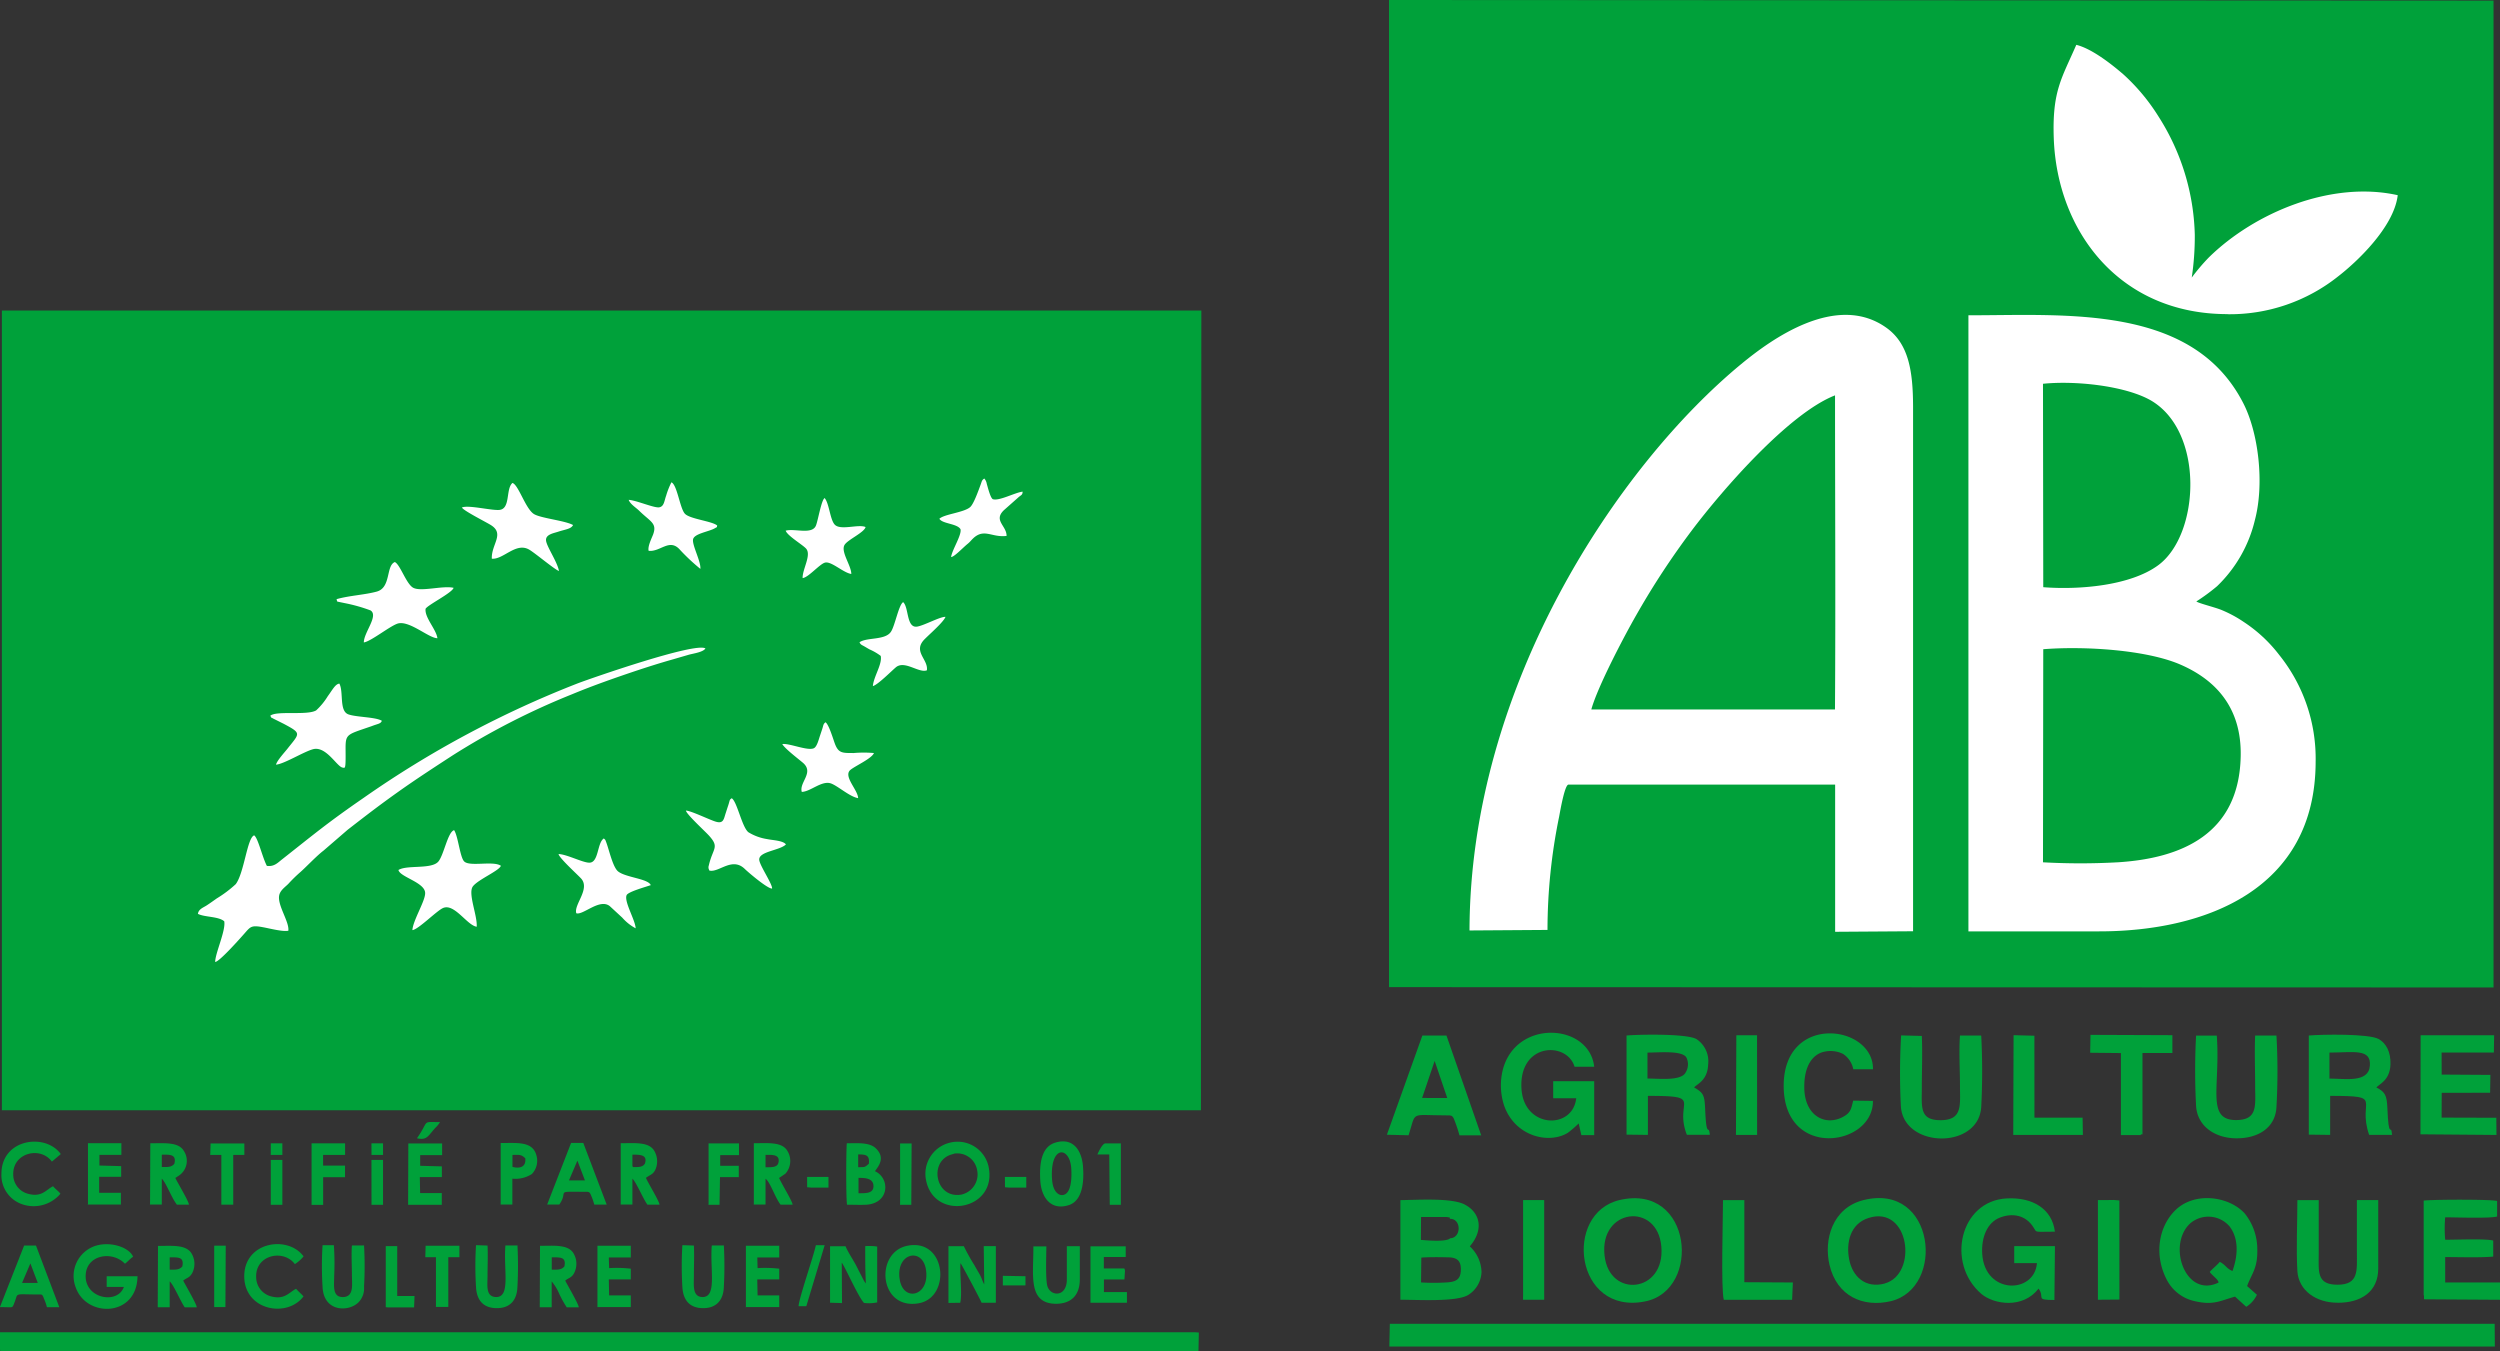 <svg id="Plan_1" data-name="Plan 1" xmlns="http://www.w3.org/2000/svg" width="468.37" height="253.2" viewBox="0 0 468.37 253.2"><rect x="0" y="0" width="468.37" height="253.2" fill="#333333" stroke="none"/><title>logos_bios_2019</title><path d="M.36,208H225l.08-149.82H.36Zm206.47,34.17V239.7h3.84l.09-1.42a1.61,1.61,0,0,0,0-.31c-.09-.29,0-.17-.15-.33h-3.8V235.5h4.1v-2h-6.6v10.57h6.83v-2h-4.31Zm-18.94-1.35h4.24V239.1l-4.24-.08v1.77ZM72.24,244.72c.2.35-.2.13.45.22h4.9l.08-2.14H74.43v-9.34H72.28v11.38Zm77.37,0h1.46l3.44-11.43h-1.65c-.4,2-3.31,10.34-3.23,11.46Zm-109.5.16h2.13l.06-11.51H40.14v11.55Zm39.57-9.35h2v9.32H84v-9.32h2.08v-2.15H79.75l-.06,2.19Zm60,9.35H146v-2.19h-4.06l-.06-3H146v-2a23,23,0,0,0-4.06-.11l-.05-2H146v-2.19h-6.25v11.54Zm-27.8,0h6.31v-2.19h-4.06l-.06-3h4.12v-2a23,23,0,0,0-4.06-.11l-.06-2h4.12v-2.2h-6.25v11.54Zm81.73-10.94c0,5.08-1,10.28,4.22,10.32,2.9,0,4.48-1.64,4.48-4.57v-6.22h-2.43v6.23c0,3.33-3,3.24-3.64,1.28-.38-1.25-.2-5.85-.2-7.47l-2.43,0V234Zm-58.09-.6h-2.16c-.36,4.53,1,9.6-1.68,9.66-2,0-1.67-2.22-1.67-4s.09-3.85,0-5.65l-2.16-.07a65.48,65.48,0,0,0,0,7.8c.12,2.47,1.35,4,3.9,4s3.8-1.59,3.87-4a72.3,72.3,0,0,0,0-7.79Zm-38.66,0H94.7c-.38,4.52,1,9.59-1.68,9.66-2.08,0-1.67-2.2-1.67-4s.09-3.87,0-5.65l-2.16-.07a63.43,63.43,0,0,0,0,7.8c.11,2.49,1.35,4,3.9,4s3.78-1.56,3.86-4a72.3,72.3,0,0,0,0-7.79Zm-28.76,0H65.94c-.13,1.72,0,3.8,0,5.54s.43,4.07-1.65,4.12-1.67-2.19-1.67-4a49.45,49.45,0,0,0-.06-5.71H60.44a63.27,63.27,0,0,0,0,7.79c.2,4.75,4.86,4.73,6.69,2.95a3.71,3.71,0,0,0,1.08-2.95,67.48,67.48,0,0,0,0-7.79Zm-11.22,9.55c-.46-.54-.91-.87-1.4-1.44-1.28.63-2.11,2.09-4.62,1.44A3.74,3.74,0,0,1,48,239.21c-.11-4.12,5.12-5.24,7.25-2.38a6.63,6.63,0,0,0,1.63-1.45c-2.91-4-11.07-2.77-11.11,3.67s8,7.95,11.09,3.84Zm-56.82,2c2.45,0,2.15.18,2.49-.42,0,0,.24-.61.27-.7.59-1.63-.16-1.25,4.57-1.25.5,0,.5,0,.74.46a5.1,5.1,0,0,0,.22.57,8.23,8.23,0,0,1,.45,1.35h2.32L6.75,233.35H4.53L0,244.87Zm5.64-8.2,1.39,3.67H4.14L5.7,236.7Zm23.86,8.22H31.8v-4.84c.75.62,2.11,3.91,2.83,4.86h2.24c0-.59-2.08-4.1-2.53-5,.33-.33.84-.48,1.19-.79a2.66,2.66,0,0,0,.72-1.19,3.77,3.77,0,0,0-.32-3.06c-1-1.79-3.79-1.46-6.32-1.47L29.56,245Zm2.24-9.35h.52c1.39,0,2.16.13,1.85,1.7-.57.66-1.21.61-2.37.61v-2.32Zm69.34,9.35h2.23v-4.84a9.54,9.54,0,0,1,1.45,2.41,20.2,20.2,0,0,0,1.37,2.45h2.25c0-.57-2.11-4.15-2.53-5,.6-.59,1.41-.46,1.9-2a3.77,3.77,0,0,0-.32-3.06c-1-1.8-3.78-1.46-6.31-1.47l-.05,11.54Zm2.23-9.35h.52c1.4,0,2.18.14,1.86,1.7-.57.66-1.21.61-2.37.61v-2.32ZM170,233.39c-6.14,1.23-5.35,12.06,2.1,10.78C178.26,243.12,177.34,231.92,170,233.39Zm-1.48,6c-.52-4.81,4.51-5.74,5-1.28C174.1,243,169,244,168.53,239.39Zm-13,4.65V233.48h2.9c.4,1,1.32,2.38,1.91,3.46l1.57,3.07.33.45c-.13-2.94-.12-4-.12-7a10.48,10.48,0,0,1,2.24.08V244a7.38,7.38,0,0,1-2.48.1c-1.16-1.3-3.5-6.7-4.16-7.55l.05,7.58-2.24-.07Zm22.18.06V233.47h2.88a38.16,38.16,0,0,0,2,3.59c.34.63.64,1.1,1,1.75s.49,1.24.83,1.82l-.1-7.17h2.27v10.61h-2.67c-.17-.5-3.72-7.16-3.95-7.42-.17,2,.35,5.63-.05,7.42Zm-151.91-5H20v2h3.22c-1.15,3.28-7.06,2.25-7.16-1.88s4.94-5,7.36-2.46c.54-.41.94-.92,1.53-1.31-.85-2-5.06-3.16-7.91-1.69a5.94,5.94,0,0,0-2.86,7.39c2,5.82,11.58,5.61,11.59-2.13ZM0,252.64l.06.56H224.54l.07-3.55-.61-.05H0v3Zm78.15-39.38c1.82.39,2-.36,3.37-1.91a5,5,0,0,0,.92-1.13c-3.54,0-1.91-.41-4.29,3Zm-17.61,3.11v2h4.11v2.17H60.55v5.19H58.38V214.2h6.28v2.17Zm9.06-2.17h2.17v2.17H69.61Zm0,3.11h2.17v8.41H69.61ZM50.74,214.2h2.17v2.17H50.74Zm0,3.11h2.17v8.41H50.74ZM178,214.07a6,6,0,0,0-4.46,7.21c1.65,7.59,13.42,5.41,11.67-2.75a5.93,5.93,0,0,0-7.08-4.49Zm.66,2.08a3.77,3.77,0,0,1,4.4,3,3.88,3.88,0,0,1-2.92,4.65h0c-5,.91-6.31-6.65-1.46-7.61v0Zm-19.95,9.55c1.17,0,2.55.06,3.65,0,4.35-.33,4.4-5,1.57-6.28.72-1,2-2.53.14-4.31-1.22-1.15-3.56-.92-5.41-.92-.14,1.2-.17,10.75.05,11.54Zm2.14-9.42c1.47,0,2.1.17,1.94,1.74-.77.67-.66.64-2,.65v-2.39Zm0,4.39c1.28,0,2.71.08,2.8,1.44.09,1.53-1.48,1.44-2.8,1.44Zm-132.77,5h2.24v-4.84c.73.6,1.85,3.62,2.83,4.86H35.4c0-.61-2.1-4.06-2.54-5l.62-.41a3.34,3.34,0,0,0,1-4.61v0c-1-1.8-3.76-1.46-6.31-1.48l-.05,11.55Zm2.24-9.35h.52c1.35,0,2.2.15,1.84,1.7-.55.68-1.2.62-2.36.62v-2.32Zm85.93,9.35h2.24v-4.84c.68.56,2,3.76,2.81,4.86h2.26c0-.6-2.1-4-2.53-5a.92.92,0,0,1,.29-.23c.68-.45,1.24-.54,1.63-1.75a3.86,3.86,0,0,0-.34-3.06c-1-1.8-3.76-1.46-6.31-1.47v11.54Zm2.24-9.35c1.43,0,2.87,0,2.35,1.66-.44.75-1.29.66-2.26.67l-.09-.25v-2.08Zm22.7,9.35h2.24v-4.84c.87.61,1.8,3.57,2.82,4.86h2.25c0-.58-2.11-4-2.53-5l1.18-.8a3.57,3.57,0,0,0,.4-4.23c-1-1.81-3.77-1.47-6.31-1.48v11.54Zm2.24-7v-2.31h.68c1.07,0,2,.19,1.75,1.41-.18,1-1.37.91-2.43.91Zm-40.87,7h2.23c1.91-2.69-1.18-2.39,5.11-2.39.67,0,.67.29,1,1.05a10.68,10.68,0,0,1,.45,1.35h2.32l-4.38-11.55H107l-4.47,11.51v0Zm5.64-8.19,1.4,3.67h-3l1.56-3.65Zm89.51-3.41c-2.64.81-3,4-2.8,7.22.21,3,1.94,5.57,5.33,4.49,2.5-.8,2.9-4.17,2.67-7.21S201.07,213.05,197.72,214.07Zm-.59,7.06c-.51-6.64,3.25-6.41,3.57-2.4.13,1.56.07,4-.89,4.84S197.32,223.66,197.13,221.13ZM11.35,223.67c-.43-.57-.91-.84-1.4-1.43-1.29.63-2.09,2.1-4.62,1.43A3.71,3.71,0,0,1,2.49,220c-.08-4.06,5.14-5.29,7.24-2.37l1.67-1.42c-2.88-4-11.08-2.87-11.12,3.64a5.75,5.75,0,0,0,3.9,5.77,6.56,6.56,0,0,0,7.17-2Zm5,2h6.31v-2.2H18.59v-3h4.12v-2l-4.07-.11v-2h4.11v-2.19H16.49v11.54Zm77.44,0H96v-4.85a5.66,5.66,0,0,0,3.65-.87,3.57,3.57,0,0,0,.87-3.44c-.7-2.79-3.7-2.34-6.71-2.37v11.55Zm2.22-9.3c1.25,0,1.62-.14,2.41.63.2,1.61-1,2-2.4,1.61v-2.24Zm36.65,9.35h2.15l.09-5.19h3.52v-2.12h-3.48v-2h3.52v-2.2h-5.7v11.54Zm-93.18-9.35h2v9.32h2.23v-9.32h2.08v-2.15H39.46l-.06,2.19Zm166.13-.08h2.22l.09,9.43H210V214.21h-2.9c-.52,0-1.3,1.57-1.5,2.11v0Zm-37,9.43h2.13l.06-11.5h-2.16v11.55Zm19.68-3.29.76.06h3.23v-2h-4Zm-37.06,0,.76.06h3.23v-2h-4Zm-74.76,3.29h6.31v-2.2H78.72l-.06-3h4.13v-2l-4.06-.11v-2h4.11v-2.19H76.51Z" transform="translate(-0.01 0)" style="fill:#00a13a"/><polygon points="457.45 204.74 466.52 204.72 466.57 201.38 457.44 201.32 457.43 197.19 467.22 197.19 467.27 193.95 453.5 193.96 453.47 212.51 467.71 212.63 467.68 209.41 457.43 209.38 457.45 204.74" style="fill:#00a13a"/><path d="M401.08,212.6c.35-.38.32.51.32-.93V197.28H407v-3.34l-15.34-.06-.06,3.35,5.76.06v15.36H401Z" transform="translate(-0.01 0)" style="fill:#00a13a"/><polygon points="325.23 212.63 329.19 212.63 329.18 193.95 325.3 193.95 325.23 212.63" style="fill:#00a13a"/><polygon points="285.35 242.66 285.34 243.5 289.3 243.5 289.3 224.83 288.29 224.83 286.36 224.83 285.35 224.83 285.35 242.66" style="fill:#00a13a"/><polygon points="393.04 243.5 393.28 243.5 397.07 243.47 397.06 224.9 395.93 224.81 394.72 224.83 394 224.83 393.04 224.83 393.04 243.5" style="fill:#00a13a"/><polygon points="377.18 212.63 390.22 212.63 390.22 212.39 390.17 209.39 381.15 209.39 381.14 194.04 377.24 193.94 377.18 212.63" style="fill:#00a13a"/><path d="M323,243.51h12.76l.14-3.24-9.09-.05V224.84h-4c0,3.18-.4,16.67.15,18.68Z" transform="translate(-0.01 0)" style="fill:#00a13a"/><path d="M350.9,206.25l-3.69-.05c-.4,1.47-.41,2.14-1.66,2.9-3.45,2.08-7.6,0-7.51-5.6,0-3,1-5.41,3.09-6.27a5.31,5.31,0,0,1,4.17.22,4.45,4.45,0,0,1,1.92,2.87h3.69c.13-8.36-16.8-10.61-16.73,3.19s16.81,11.25,16.72,2.75Z" transform="translate(-0.01 0)" style="fill:#00a13a"/><path d="M271,194h-4.51l-6.65,18.59,4.07.1c1.46-4.59.17-3.74,6.9-3.73,1.39,0,1.34-.12,2,1.74.23.68.45,1.27.63,2h4.07Zm-4.56,11.7,2.35-6.93,2.36,6.94Z" transform="translate(-0.01 0)" style="fill:#00a13a"/><path d="M438,244.07c4.36,0,7.57-2.06,7.57-6.43V224.83h-4v9.67c0,3.54.4,6.18-3.61,6.19s-3.54-2.49-3.54-5.95v-9.9h-4c0,4.22-.24,9.16,0,13.29.22,3.68,3.57,5.94,7.49,5.93Z" transform="translate(-0.01 0)" style="fill:#00a13a"/><path d="M371.09,194h-3.88c-.22,2.95,0,6.56,0,9.54,0,3.45.49,6.22-3.42,6.32-4.23.11-3.73-2.44-3.73-6.08,0-3.13.14-6.61,0-9.7l-3.88-.1a123.29,123.29,0,0,0-.05,13.18c.37,8,14.57,8.27,15.06.22a129,129,0,0,0,0-13.34Z" transform="translate(-0.01 0)" style="fill:#00a13a"/><path d="M426.39,194h-3.88c-.14,3.11,0,6.44,0,9.52,0,3.53.54,6.27-3.48,6.32-5.8.07-3-6.17-3.71-15.82h-3.88a125.39,125.39,0,0,0,0,13.15c.21,3.72,3.38,6,7.38,6.09,4.22.07,7.46-1.94,7.68-5.84a120,120,0,0,0,0-13.41Z" transform="translate(-0.01 0)" style="fill:#00a13a"/><path d="M454.14,242.67v.75l14.24.09v-3.24H458.11v-4.76c2.63,0,6.52.13,9-.09v-3c-1.43-.4-7.1-.14-9-.16a24.54,24.54,0,0,1,0-4.2c2,0,8.3.24,9.73-.15V225c-1.22-.33-12.14-.28-13.76-.07v17.77Z" transform="translate(-0.01 0)" style="fill:#00a13a"/><path d="M303.46,224.82c-10.63,2.45-8.44,21.64,4.75,19C318.84,241.74,317.1,221.66,303.46,224.82Zm-2.84,10.4c-1-8.85,9.94-10.1,10.64-1.65C312,242.21,301.5,243.32,300.62,235.22Z" transform="translate(-0.01 0)" style="fill:#00a13a"/><path d="M349.15,224.83c-5.89,1.46-7.49,7.49-6.38,12.17,1.38,5.83,6.28,8,11.49,6.77C364.56,241.29,362.54,221.51,349.15,224.83Zm4,15.63c-3.73,1-6.1-1.39-6.7-4.5s.16-6.68,3.64-7.78c7.69-2.46,9.3,10.58,3,12.28Z" transform="translate(-0.01 0)" style="fill:#00a13a"/><path d="M381.94,241.4c-2.92,3.85-8.37,3-10.74,1-6.65-5.74-4-17.44,4.79-17.88,4.88-.25,8.49,2,9,6.23-4,0-3.35.24-4-.79-1.47-2.36-4-2.75-6.32-1.84s-3.5,3.63-3.29,6.85c.52,7.62,9.8,7.46,10.25,1.67h-4.26v-3.18H385l-.1,10.09c-3.76,0-1.67-.44-3-2.17Z" transform="translate(-0.01 0)" style="fill:#00a13a"/><path d="M295.8,210.59l.47,2.07h2.41v-10.1H291v3.2h4.31c-.63,5.88-9.67,5.69-10.24-1.61-.67-8.8,8.47-9.14,9.93-4.3h3.68c-.92-8.12-14.53-9-17.09.45a12.1,12.1,0,0,0,.18,6.72c2,5.92,8.46,7.4,12,5.19a22,22,0,0,0,2-1.73Z" transform="translate(-0.01 0)" style="fill:#00a13a"/><path d="M447.28,207.58c-.1-2.37-.42-3-2.06-3.85.59-.68,2.53-1.33,2.64-4.31.09-2.35-.84-4-2.23-4.77-1.86-1-10.41-.87-13.07-.65v18.57l4,.05v-7.31c10.39,0,5,.66,7.3,7.3h4.29C448,210.26,447.53,213.86,447.28,207.58ZM444,199.66c-.22,3.28-4.75,2.4-7.57,2.41V197.2C440.92,197.19,444.27,196.39,444,199.66Z" transform="translate(-0.01 0)" style="fill:#00a13a"/><path d="M319.46,207.64c-.11-2.52-.37-2.93-2.06-3.91.61-.7,2.51-1.31,2.63-4.31a5,5,0,0,0-2.22-4.77c-1.88-1-10.37-.87-13.07-.65v18.57l4,.05v-7.31c10.78,0,4.81.91,7.3,7.29h4.3C320.14,210.33,319.71,213.73,319.46,207.64Zm-3.87-6.4c-1.21,1.25-4.83.82-6.93.82V197.2c2.26,0,6.66-.45,7.33,1A2.92,2.92,0,0,1,315.59,201.24Z" transform="translate(-0.01 0)" style="fill:#00a13a"/><path d="M422.91,234a10.75,10.75,0,0,0-2.32-6.62c-2.89-3.24-9.35-4.21-13-.68-3.26,3.17-4.07,8.59-1.53,13.26a7.72,7.72,0,0,0,5.09,3.8c3.58.84,4.77-.07,7.59-.84l2.1,1.91a5.34,5.34,0,0,0,2-2.26L421,240.94C421.89,238.53,423,237.65,422.91,234Zm-4.65,4.12c-1.14-.46-1.3-1.18-2.38-1.71-.62.74-1.3,1.21-1.88,1.88.39.62,1.68,1.47,1.64,2-6.16,3-9.7-7-5.31-11.08a5.23,5.23,0,0,1,7.39.56l0,0C419.52,232.15,419.25,235.35,418.26,238.13Z" transform="translate(-0.01 0)" style="fill:#00a13a"/><path d="M275.37,233.5c2.66-3.06,2-6.33-1-7.86-2.5-1.26-8.78-.83-12-.8V243.5c3.13,0,10.51.46,12.72-.9a5.3,5.3,0,0,0,2.48-4.26A6.75,6.75,0,0,0,275.37,233.5ZM266.24,228H271c1.1.17.41.07.69.34,2.12,0,2.13,3.56,0,3.65-.69.73-4.51.39-5.48.3ZM271,240.26a37.79,37.79,0,0,1-4.76,0l.05-4.65c1.48-.11,3.45-.09,4.95-.05,1.67,0,2.5.57,2.46,2.35S272.81,240.17,271,240.26Z" transform="translate(-0.01 0)" style="fill:#00a13a"/><polygon points="260.29 252.27 467.4 252.27 467.4 252.03 467.37 248.01 260.38 248.01 260.29 252.27" style="fill:#00a13a"/><polygon points="260.23 184.94 260.23 0 467.16 0.11 467.16 185 260.23 184.94" style="fill:#00a13a"/><path d="M417.32,58.87a32.59,32.59,0,0,0,20.76-7.11c3.28-2.53,10.43-9.14,11.14-15.19-12.37-2.77-26.77,3.22-35.36,11.63A37.13,37.13,0,0,0,410.63,52a52.23,52.23,0,0,0,.57-8,43,43,0,0,0-6.79-22.16,37.16,37.16,0,0,0-6.55-7.87C396,12.36,392.09,9.16,389,8.4c-2.71,6.25-4.54,8.63-4.22,17.52.63,17.44,12.32,32.95,32.57,32.93Z" transform="translate(-0.01 0)" style="fill:#fff"/><path d="M427,122.68a27,27,0,0,0-6.6-6.14,23.09,23.09,0,0,0-4.21-2.27c-1.34-.54-4.17-1.21-4.7-1.59a36.36,36.36,0,0,0,3.89-2.86,25.28,25.28,0,0,0,7.08-12.39c1.8-6.78.7-16.39-2.23-22C410.7,57,387.08,59.07,368.79,59.07V174.49h24.5c19.89,0,40.51-7.83,40.55-31.77A31,31,0,0,0,427,122.68ZM382.76,71.9c6.13-.62,15.21.38,20,3,10.29,5.7,9.46,25.22,1.58,31-5.12,3.77-14.56,4.65-21.53,4.11Zm14,89.65a125.74,125.74,0,0,1-14,0l.05-39.92c7.7-.61,19.19.11,25.56,2.82,6.6,2.82,11.64,8,11.43,17.26-.31,14.59-11.13,19.09-23,19.84Z" transform="translate(-0.01 0)" style="fill:#fff"/><path d="M353.47,61.44c-9.35-6.75-21.6,2.1-27.24,6.76-22.85,18.85-50.81,60.06-50.91,106.12l14.61-.1A105.76,105.76,0,0,1,292.11,153c.17-.87,1-5.8,1.71-6h50v27.57l14.6-.1V76.17C358.4,69.66,357.65,64.46,353.47,61.44Zm-9.68,71.48H298.14c1.16-4.23,6.19-13.8,8.47-17.77A148.19,148.19,0,0,1,317,99.33c5.6-7.43,18.11-21.88,26.8-25.26C343.8,93.57,343.92,113.47,343.79,132.92Z" transform="translate(-0.01 0)" style="fill:#fff"/><path d="M117.75,93.64c1.48.09,4.74,1.53,5.72,1.41s1-1.28,1.33-2.15a14.27,14.27,0,0,1,1-2.54c1.07.45,1.59,4.87,2.52,5.88s5.13,1.39,6.06,2.22c-.15.42.18.14-.43.5-1.12.66-3.92,1-4.1,2.11s1.52,4.17,1.37,5.51a37.35,37.35,0,0,1-3.94-3.71c-1.91-2-3.61.58-5.75.32-.2-.8.51-2.23.82-3,.82-2.19-.45-2.4-2.64-4.55-.54-.53-1.65-1.21-1.92-2ZM86.58,95.07c1.17-.49,5.3.55,6.89.47,2.26-.11,1.23-3.93,2.55-5.06,1.11.34,2.39,4.67,3.94,5.77,1.16.83,5.8,1.24,7.41,2.11-.35.75-1.45.81-2.8,1.26-.88.29-2.36.51-2.26,1.64s2.12,4,2.42,5.71c-.71-.19-4.48-3.36-5.58-4-2.5-1.45-4.84,1.91-7,1.7-.11-2.72,2.5-4.67-.23-6.33-1.09-.66-5.16-2.71-5.38-3.27Zm60.62,4.35c1.7-.47,5,.83,5.69-1,.39-1,1-4.73,1.61-5.11.83.93,1,3.85,1.82,4.89,1,1.3,4.48-.07,5.85.54-.23,1-3.25,2.33-3.9,3.29-.86,1.26,1.24,3.92,1.23,5.5-1.49-.21-3.72-2.41-4.9-2.13-1,.22-3.14,2.81-4.22,2.9-.06-1.67,1.74-4.39.61-5.56-.75-.78-3.44-2.35-3.79-3.32ZM63.07,112.25c2.39-.68,5.2-.79,7.5-1.41,2.75-.73,1.71-4.86,3.41-5.54,1,.44,2.16,4.17,3.47,4.83,1.5.77,5.55-.47,7.54,0-.27.94-4.88,3.22-5.25,3.93-.2,1.65,2,3.84,2.22,5.51-1.58,0-5.07-3.22-7.27-2.79-1.33.26-5.16,3.4-6.52,3.58,0-1.88,2.82-5,1.26-6a30.24,30.24,0,0,0-4.86-1.37c-1.89-.4-1.27-.19-1.5-.69Zm97.94,8.1c1.34-1,4.84-.34,5.92-2,.75-1.11,1.44-5,2.28-5.54,1.09.93.58,4.94,2.65,4.58,1.34-.23,4.32-1.89,5.29-1.82-.39,1-3,3.25-3.89,4.16-2.34,2.33.71,3.79.4,5.85-1.49.59-4.16-1.94-5.81-.56-.81.68-3.38,3.28-4.31,3.52.15-1.82,1.8-4.12,1.47-5.66a10.27,10.27,0,0,0-2.1-1.22c-.38-.21-.66-.39-1-.58-.54-.3-.67-.31-.88-.77ZM50,162.21c-.86-1.66-1.65-5.24-2.38-5.71-1.31.49-1.85,7-3.44,9.14a22,22,0,0,1-3.55,2.67c-.69.49-1.22.87-1.89,1.31s-1.52.68-1.65,1.59c1.28.65,3.84.45,4.93,1.39.33,1.69-1.67,5.91-1.7,7.62.78,0,4.78-4.53,5.47-5.31,1.16-1.31,1.28-1.62,3.58-1.18,1.19.22,3.63.86,4.66.64.21-1.65-2-4.65-1.73-6.53.16-1.08,1.24-1.71,1.81-2.34a27.52,27.52,0,0,1,2.19-2.13c1.18-1.05,3-3,4.31-4l4.54-3.92c3.59-2.78,5.82-4.51,9.59-7.19,3.3-2.34,6.72-4.56,10.15-6.79a136.92,136.92,0,0,1,22.19-11.36c4-1.66,8.1-3.1,12.28-4.5,2.12-.7,4.22-1.37,6.44-2l3.23-.94c.84-.24,2.72-.48,3.14-1.19-1.91-1.2-21.27,5.54-23.86,6.52a190.34,190.34,0,0,0-40.19,21.49c-6.82,4.7-9.38,6.88-15.3,11.54-.74.58-1.46,1.39-2.82,1.19Zm.65-28.12c1.18-1,6.89,0,8.59-1a12.42,12.42,0,0,0,2.16-2.63c.94-1.29,1.42-2.29,2.19-2.39.83,1.58-.08,5.14,1.7,5.77,1.52.54,5.11.48,6.26,1.2-.23.58-.7.53-1.9,1-5.29,1.84-4.89,1.3-4.89,5.62,0,2.51-.13,2.22-.6,2.14-1.06-.21-3.08-4.1-5.52-3.43-1.82.51-5.37,2.75-6.92,2.89.15-.72,1.62-2.33,2.09-2.92,2.36-3,2.79-2.9-.62-4.72l-2-1c-.62-.36-.23,0-.51-.47Zm95.92,5.31c1.28-.2,4.71,1.31,5.89.79.61-.26.93-1.64,1.17-2.34l.44-1.32c.24-.77.18-.88.6-1.22.62.43,1.41,3.07,1.72,3.93.69,1.88,1.38,1.84,3.55,1.84a21.91,21.91,0,0,1,3.8,0c-.38,1-3.34,2.33-4.35,3.11-1.53,1.18,1.34,3.75,1.39,5.34-1.51-.23-3.68-2.19-5-2.72-1.76-.71-3.89,1.51-5.56,1.55-.52-1.81,2.38-3.61.21-5.46-.72-.62-3.56-2.78-3.88-3.55Zm-18.07,12.46c.9,0,4.36,1.69,5.55,2.06,1.53.48,1.55-.48,1.93-1.61.16-.5.32-1,.47-1.44.35-1.08.19-1,.65-1.32,1,.62,1.9,5.36,3.11,6.36a9.42,9.42,0,0,0,3.51,1.29c1,.22,3,.26,3.53,1-1.12,1.15-5.12,1.3-5,2.89.1,1.1,2.47,4.5,2.41,5.38-.83.07-4.51-3.08-5.1-3.66-2.39-2.35-4.86.72-6.64.29a.31.31,0,0,1-.06-.13,1,1,0,0,1-.06-.81c.76-3.33,2.08-3.37,0-5.65-.75-.82-4.14-3.93-4.27-4.61ZM104.65,160c1.59.06,4.56,1.64,5.78,1.62,1.78,0,1.44-3.75,2.71-4.54.34.33.24.19.45.73.55,1.47,1.23,4.65,2.22,5.45,1.43,1.15,5.64,1.35,6.12,2.57-.68.25-4.17,1.2-4.51,1.85-.57,1.15,1.62,4.68,1.68,6.24a9,9,0,0,1-2.51-2l-2.33-2.15c-1.9-1.53-5,1.74-6.28,1.33-.52-1.59,2.65-4.54.91-6.5-.62-.69-4.07-3.8-4.24-4.59Zm-30,3c1.54-1,6.1-.1,7.44-1.54,1.06-1.15,1.79-5.6,3-5.93.76,1.15,1.11,5.18,1.91,5.88,1.08,1,5.41-.19,6.85.79-.27.91-4.22,2.55-5.23,3.84s.85,5.45.7,7.58c-1.79-.23-4.2-4.48-6.34-3.49-1.23.57-4.59,4-5.71,4.13.11-1.83,2.43-5.49,2.39-6.94,0-2-4.72-3-5-4.32ZM176,97.19c.9-.87,4.59-1.16,5.76-2.18.66-.57,1.52-3,1.94-4.13.26-.68.23-.93.72-1.23a2,2,0,0,1,.46,1c.22.75.68,2.62,1.13,2.87,1.17.4,4.14-1.24,5.58-1.41,0,.6-.24.62-.71,1l-2.8,2.48c-2,1.94.53,2.91.51,4.81-2.74.36-4.19-1.49-6.26.46-.4.38-.54.62-1,1-1,.81-2.52,2.47-3.13,2.5.14-1.29,2.06-4.21,1.75-5.23C179.29,98.07,176.55,98.15,176,97.19Z" transform="translate(-0.01 0)" style="fill:#fff"/></svg>